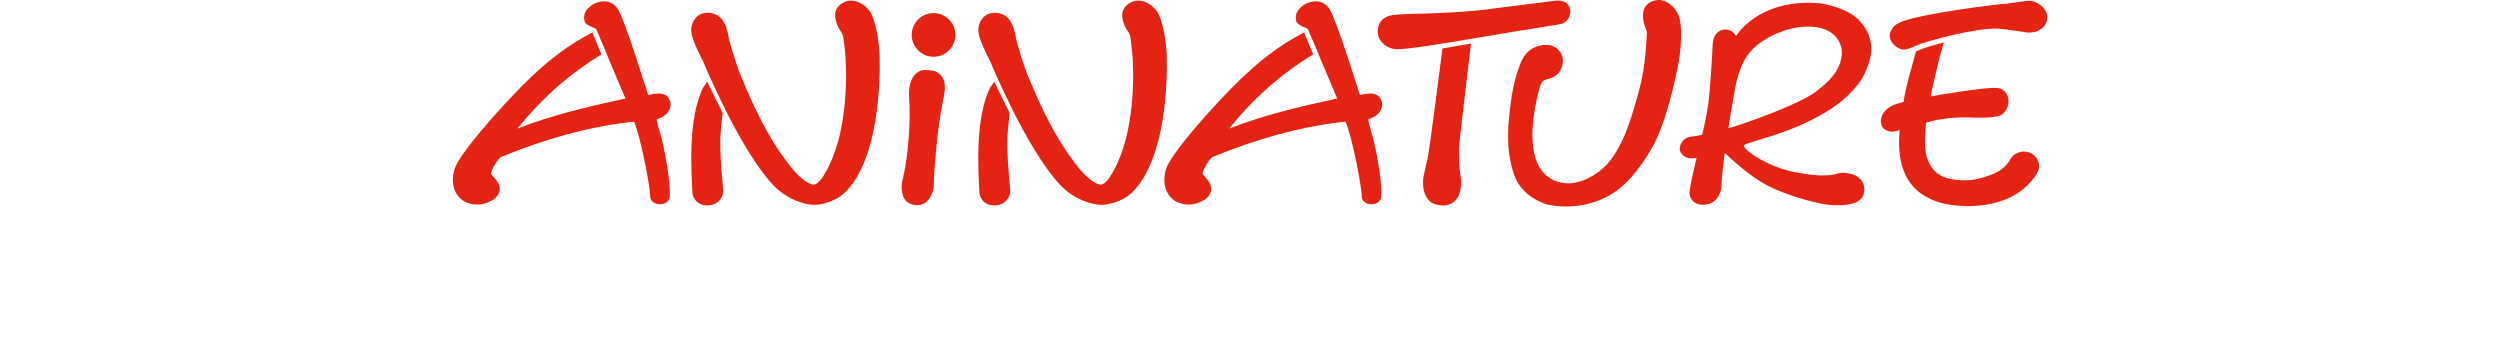 <?xml version="1.0" encoding="UTF-8"?>
<svg id="Ebene_1" data-name="Ebene 1" xmlns="http://www.w3.org/2000/svg" height="22.703" viewBox="0 0 165.7 35.6">
  <defs>
    <style>
      .cls-1 {
      fill: #e42313;
      }
    </style>
  </defs>
  <g>
    <path class="cls-1" d="M49.96,1.36c-1.25,0-2.27,1.02-2.27,2.27s1.02,2.27,2.27,2.27,2.27-1.02,2.27-2.27-1.02-2.27-2.27-2.27Z"/>
    <path class="cls-1" d="M116.14,1.03c-.08-.5-.49-1.04-1.45-.97,0,0-5.38,.68-6.49,.82-2.38,.37-6.06,.5-7.28,.53-2.11,.05-3.23,.08-3.74,.28-1.07,.42-1.13,1.41-1,2.02,.12,.54,.77,1.33,1.86,1.41,.04,0,.09,0,.15,0,1.21,0,5.57-.73,9.93-1.47,1.52-.26,3.28-.54,4.7-.77,1.12-.18,2-.32,2.29-.37,.82-.16,1.1-1.03,1.03-1.47Z"/>
    <path class="cls-1" d="M102.85,5.04s-1.32,10.48-1.57,11.55c-.13,.54-.26,1.1-.37,1.65-.15,.7-.13,1.77,.44,2.47,.41,.65,1.55,.65,1.6,.65,.58-.03,1.03-.25,1.35-.65,.63-.79,.51-2.07,.39-2.76-.08-.45-.12-1.32-.12-2.58,0-.5,1.25-10.85,1.25-10.85l-2.97,.52Z"/>
    <path class="cls-1" d="M21.3,9.73c-.4-.02-1,.15-1,.15-.06-.17-2.38-7.7-3.15-8.94-.44-.66-1.02-.8-1.43-.8-.83,0-1.68,.51-1.99,1.2-.09,.21-.14,.66,0,.96,.19,.38,1.13,.64,1.15,.69,.49,1.1,.96,2.25,1.38,3.27,.36,.87,1.62,3.85,1.68,3.98-4.01,.87-7.66,1.73-11.23,3.13,2.86-3.57,5.89-5.98,8.55-7.6l.18-.11-.94-2.29-.24,.13c-2.37,1.27-4.37,2.74-7.01,5.37C4.68,11.47,.63,16.03,.16,17.61c-.15,.51-.53,2.25,.93,3.26,.32,.22,.93,.39,1.39,.39,.6,0,1.07-.14,1.72-.51,.4-.26,.68-.71,.67-1.08-.02-.55-.31-.93-.6-1.24-.09-.1-.27-.29-.3-.38v-.03c0-.27,.65-1.5,1.05-1.71,4.51-1.85,8.93-3.08,13.02-3.58,.21-.03,.68-.08,.8-.08,.71,1.71,1.66,6.71,1.68,7.81,0,.57,.7,.81,1.07,.77,.68-.07,.88-.42,.93-.7,.19-1.21-.49-5.01-.91-6.46-.16-.54-.32-1.09-.44-1.65,.15-.06,.36-.15,.53-.23,.31-.14,.72-.48,.87-.94,.11-.32,.08-.66-.09-.98-.27-.53-.92-.55-1.19-.56Z"/>
    <path class="cls-1" d="M95.27,9.73c-.4-.02-1,.15-1,.15-.06-.17-2.38-7.7-3.15-8.94-.44-.66-1.02-.8-1.43-.8-.83,0-1.68,.51-1.99,1.2-.09,.21-.14,.66,0,.96,.19,.38,1.13,.64,1.15,.69,.49,1.1,.96,2.25,1.38,3.27,.36,.87,1.62,3.85,1.68,3.98-4.01,.87-7.66,1.73-11.23,3.13,2.86-3.57,5.89-5.98,8.55-7.6l.18-.11-.94-2.29-.24,.13c-2.37,1.27-4.37,2.74-7.01,5.37-2.59,2.59-6.64,7.16-7.11,8.74-.15,.51-.53,2.25,.93,3.26,.32,.22,.93,.39,1.39,.39,.6,0,1.07-.14,1.72-.51,.4-.26,.68-.71,.67-1.08-.02-.55-.31-.93-.6-1.24-.09-.1-.27-.29-.3-.38v-.03c0-.27,.65-1.5,1.05-1.71,4.51-1.85,8.93-3.08,13.02-3.58,.21-.03,.68-.08,.8-.08,.71,1.71,1.66,6.71,1.68,7.81,0,.57,.7,.81,1.07,.77,.68-.07,.88-.42,.93-.7,.19-1.21-.49-5.01-.91-6.46-.16-.54-.32-1.09-.44-1.65,.15-.06,.36-.15,.53-.23,.31-.14,.72-.48,.87-.94,.11-.32,.08-.66-.09-.98-.27-.53-.92-.55-1.19-.56Z"/>
    <path class="cls-1" d="M49.18,7.27h-.08c-.43,0-.81,.18-1.1,.51-.48,.54-.68,1.43-.56,2.59,0,.04,.26,4.04-.66,8.16-.3,1.04-.09,2.09,.49,2.49,.28,.2,.62,.3,.97,.3,.28,0,.56-.07,.78-.2,.49-.28,1-1.12,.97-1.99-.02-.69,.3-5.59,.95-8.62,.19-.9,.32-1.81,0-2.37-.34-.62-.84-.86-1.76-.86Z"/>
    <path class="cls-1" d="M43.36,1.2c-.39-.52-1.06-1.14-2.03-1.14-.5,0-1.34,.42-1.54,1.09-.23,.77,.27,1.74,.42,1.95,.16,.23,.31,.45,.34,.65,.49,2.73,.47,7.35-.5,10.9-.66,2.43-1.83,4.51-2.53,4.54-.67,0-1.84-1.08-2.46-1.93-.1-.14-.21-.26-.3-.38-1.99-2.62-3.44-5.65-4.71-8.73l-.05-.11c-.56-1.26-1.22-3.64-1.29-3.95-.2-1.05-.47-2.76-2.25-2.76-.45,0-.85,.16-1.15,.46-.38,.38-.54,.94-.54,1.3,0,.8,.6,2.03,1.2,3.21,.09,.17,3.73,9.08,7.29,12.9,1.43,1.53,3.35,2.09,4.3,2.09,.03,0,.05,0,.07,0,.92-.03,2.3-.46,3.17-1.33,3.51-3.51,3.62-11.65,3.56-14.07-.04-1.8-.52-4.04-1.01-4.7Z"/>
    <path class="cls-1" d="M55.88,9.03c-1.67,3.27-1.25,8.89-1.15,11,.02,.49,.43,1.27,1.44,1.32,.04,0,.08,0,.13,0,.92-.01,1.53-.62,1.64-1.39,.04-.07-.48-4.12-.26-6.35l.18-1.88-1.6-3.24-.36,.54Z"/>
    <path class="cls-1" d="M73.2,1.2c-.39-.52-1.06-1.14-2.03-1.14-.5,0-1.34,.42-1.54,1.09-.23,.77,.27,1.74,.42,1.95,.16,.23,.31,.45,.34,.65,.49,2.73,.47,7.35-.5,10.9-.66,2.43-1.83,4.51-2.53,4.54-.67,0-1.84-1.08-2.46-1.93-.1-.14-.21-.26-.3-.38-1.99-2.62-3.44-5.65-4.71-8.73l-.05-.11c-.56-1.26-1.22-3.64-1.29-3.95-.2-1.05-.47-2.76-2.25-2.76-.45,0-.85,.16-1.15,.46-.38,.38-.54,.94-.54,1.3,0,.8,.6,2.03,1.2,3.21,.09,.17,3.73,9.08,7.29,12.9,1.43,1.53,3.35,2.09,4.3,2.09,.03,0,.05,0,.07,0,.92-.03,2.3-.46,3.17-1.33,3.51-3.51,3.62-11.65,3.56-14.07-.04-1.8-.52-4.04-1.01-4.7Z"/>
    <path class="cls-1" d="M26.05,9.03c-1.67,3.27-1.25,8.89-1.15,11,.02,.49,.43,1.27,1.44,1.32,.04,0,.08,0,.13,0,.92-.01,1.53-.62,1.64-1.39,.04-.07-.48-4.12-.26-6.35l.18-1.88-1.6-3.24-.36,.54Z"/>
    <path class="cls-1" d="M114.03,21.32c-.69-.13-2.91-.92-3.69-3.06-.86-2.34-.75-4.69-.45-7.12,.18-1.48,.46-3,1.01-4.39,.06-.17,.13-.33,.21-.49,.96-1.97,2.97-1.55,2.97-1.55,0,0,1.39,.32,1.28,1.79-.06,.77-.57,1.46-1.37,1.66s-.92,.19-1.37,2.31c-.86,4.11-.56,7.7,2.42,8.48,1.98,.51,4.26-.91,5.36-2.41,1.48-2.02,2.18-4.6,2.85-7,.56-2.02,.74-3.97,.85-6.06,.01-.2-.09-.45-.2-.71-.1-.24-.4-1.28-.02-2,.33-.61,1.24-.85,1.73-.75,.95,.2,1.48,.94,1.76,1.52,.35,.74,.39,2.79,.05,4.81-.08,.48-1.11,6.12-2.82,9.07-.93,1.61-2.27,3.48-3.84,4.54-1.02,.69-2.18,1.14-3.39,1.35-1.1,.19-2.24,.21-3.33,0Z"/>
    <g>
      <path class="cls-1" d="M164,15.91c-.78-.37-1.74-.08-2.14,.65-.38,.7-1.01,1.23-1.89,1.57-.86,.33-1.92,.65-2.99,.61-.54,0-1.02-.08-1.48-.17-.44-.11-.82-.28-1.12-.49-.61-.41-1.11-1.23-1.29-2.17-.15-.77-.1-2.03,.03-3.16,.49-.15,2.1-.61,4.44-.55,.1,0,2.43,.16,3.3-.22,.37-.16,.96-.88,.8-1.74-.12-.69-.62-1.01-1.04-1.08-.62-.11-2.56,.15-4.55,.45-.81,.12-1.87,.29-2.36,.39-.03,0-.07,.01-.11,.02,.01-.14,.03-.28,.07-.44,.42-1.85,.73-3.27,1.29-5.17-.87,.24-2.54,.67-2.91,.98-.42,1.64-.54,1.89-.96,3.58-.13,.55-.23,1.09-.32,1.63-.22,.05-.58,.15-.87,.25-.82,.29-1.4,.91-1.47,1.57-.06,.52,.09,1.16,1.12,1.28,.14,0,.42-.07,.71-.14,.03-.01,.07-.02,.11-.04-.08,.85-.09,1.72,.02,2.64,.1,.67,.27,1.36,.6,2.05,.32,.69,.86,1.35,1.52,1.85,.67,.5,1.43,.83,2.17,1.03,.74,.18,1.48,.29,2.18,.31,1.4,.07,2.85-.07,4.29-.59,1.43-.5,2.79-1.54,3.54-2.89h0c.4-.74,.08-1.63-.7-2Z"/>
      <path class="cls-1" d="M165.66,1.46c-.12-.66-1.03-1.36-1.81-1.38-.37-.01-2.05,.28-2.26,.29-.96,.03-9.12,1.07-11.07,1.91-.54,.23-.88,.47-1.12,1.08-.12,.3-.07,.67,.15,1.01,.28,.44,.82,.78,1.28,.78,.46,0,1.02-.35,1.82-.63,.74-.26,5.69-1.68,8.02-1.54,.77,.05,2.77,.38,2.96,.4,.32,.02,.92,0,1.41-.34,.55-.39,.76-.87,.63-1.58Z"/>
    </g>
    <path class="cls-1" d="M135.04,14.76c.37-.15,3.62-1.01,5.85-2.13,2.13-1.07,3.76-2.07,5.23-3.97,.54-.7,.98-1.77,1.19-2.64,.34-1.45-.11-2.8-1.13-3.89-1.08-1.17-3.37-1.74-4.38-1.81-6.2-.41-8.43,3.43-8.43,3.43-.64-1.15-2.36-.84-2.43,.81-.03,.74-.25,4.87-.5,6.5-.15,.99-.36,1.97-.59,2.95-.4,.1-.71,.14-1.16,.19-.68,.07-1.17,.66-1.18,1.28,0,.42,.47,.99,1.23,.98,.18,0,.36-.03,.53-.07-.28,1.13-.54,2.27-.72,3.41-.13,.85,.45,1.45,1.3,1.48,1.48,.06,1.99-1.22,2.01-2.02,.02-1.08,.33-3.37,.33-3.37,1.56,1.46,3.31,2.95,5.24,3.78,1.84,.79,4.51,1.58,5.96,1.65,.98,.04,2.98,.06,3.27-1.23,.19-.86-.24-1.84-1.6-2.07-1.14-.2-1.04,.15-2.2,.2-1.12,.05-1.68-.05-2.8-.22-3.35-.49-6.07-2.53-5.86-2.88,.11-.18,.65-.27,.83-.34Zm1.48-10.74c2.34-1.33,4.51-1.49,5.94-1.02,1.31,.44,2.09,1.61,1.86,2.97-.27,1.58-1.42,2.61-2.66,3.56-1.57,1.2-6.6,3.04-8.47,3.62-.15,.04-.37,.09-.62,.16,.06-.42,.19-1.19,.23-1.45,.63-3.43,.7-6.12,3.72-7.83Z"/>
  </g>
</svg>